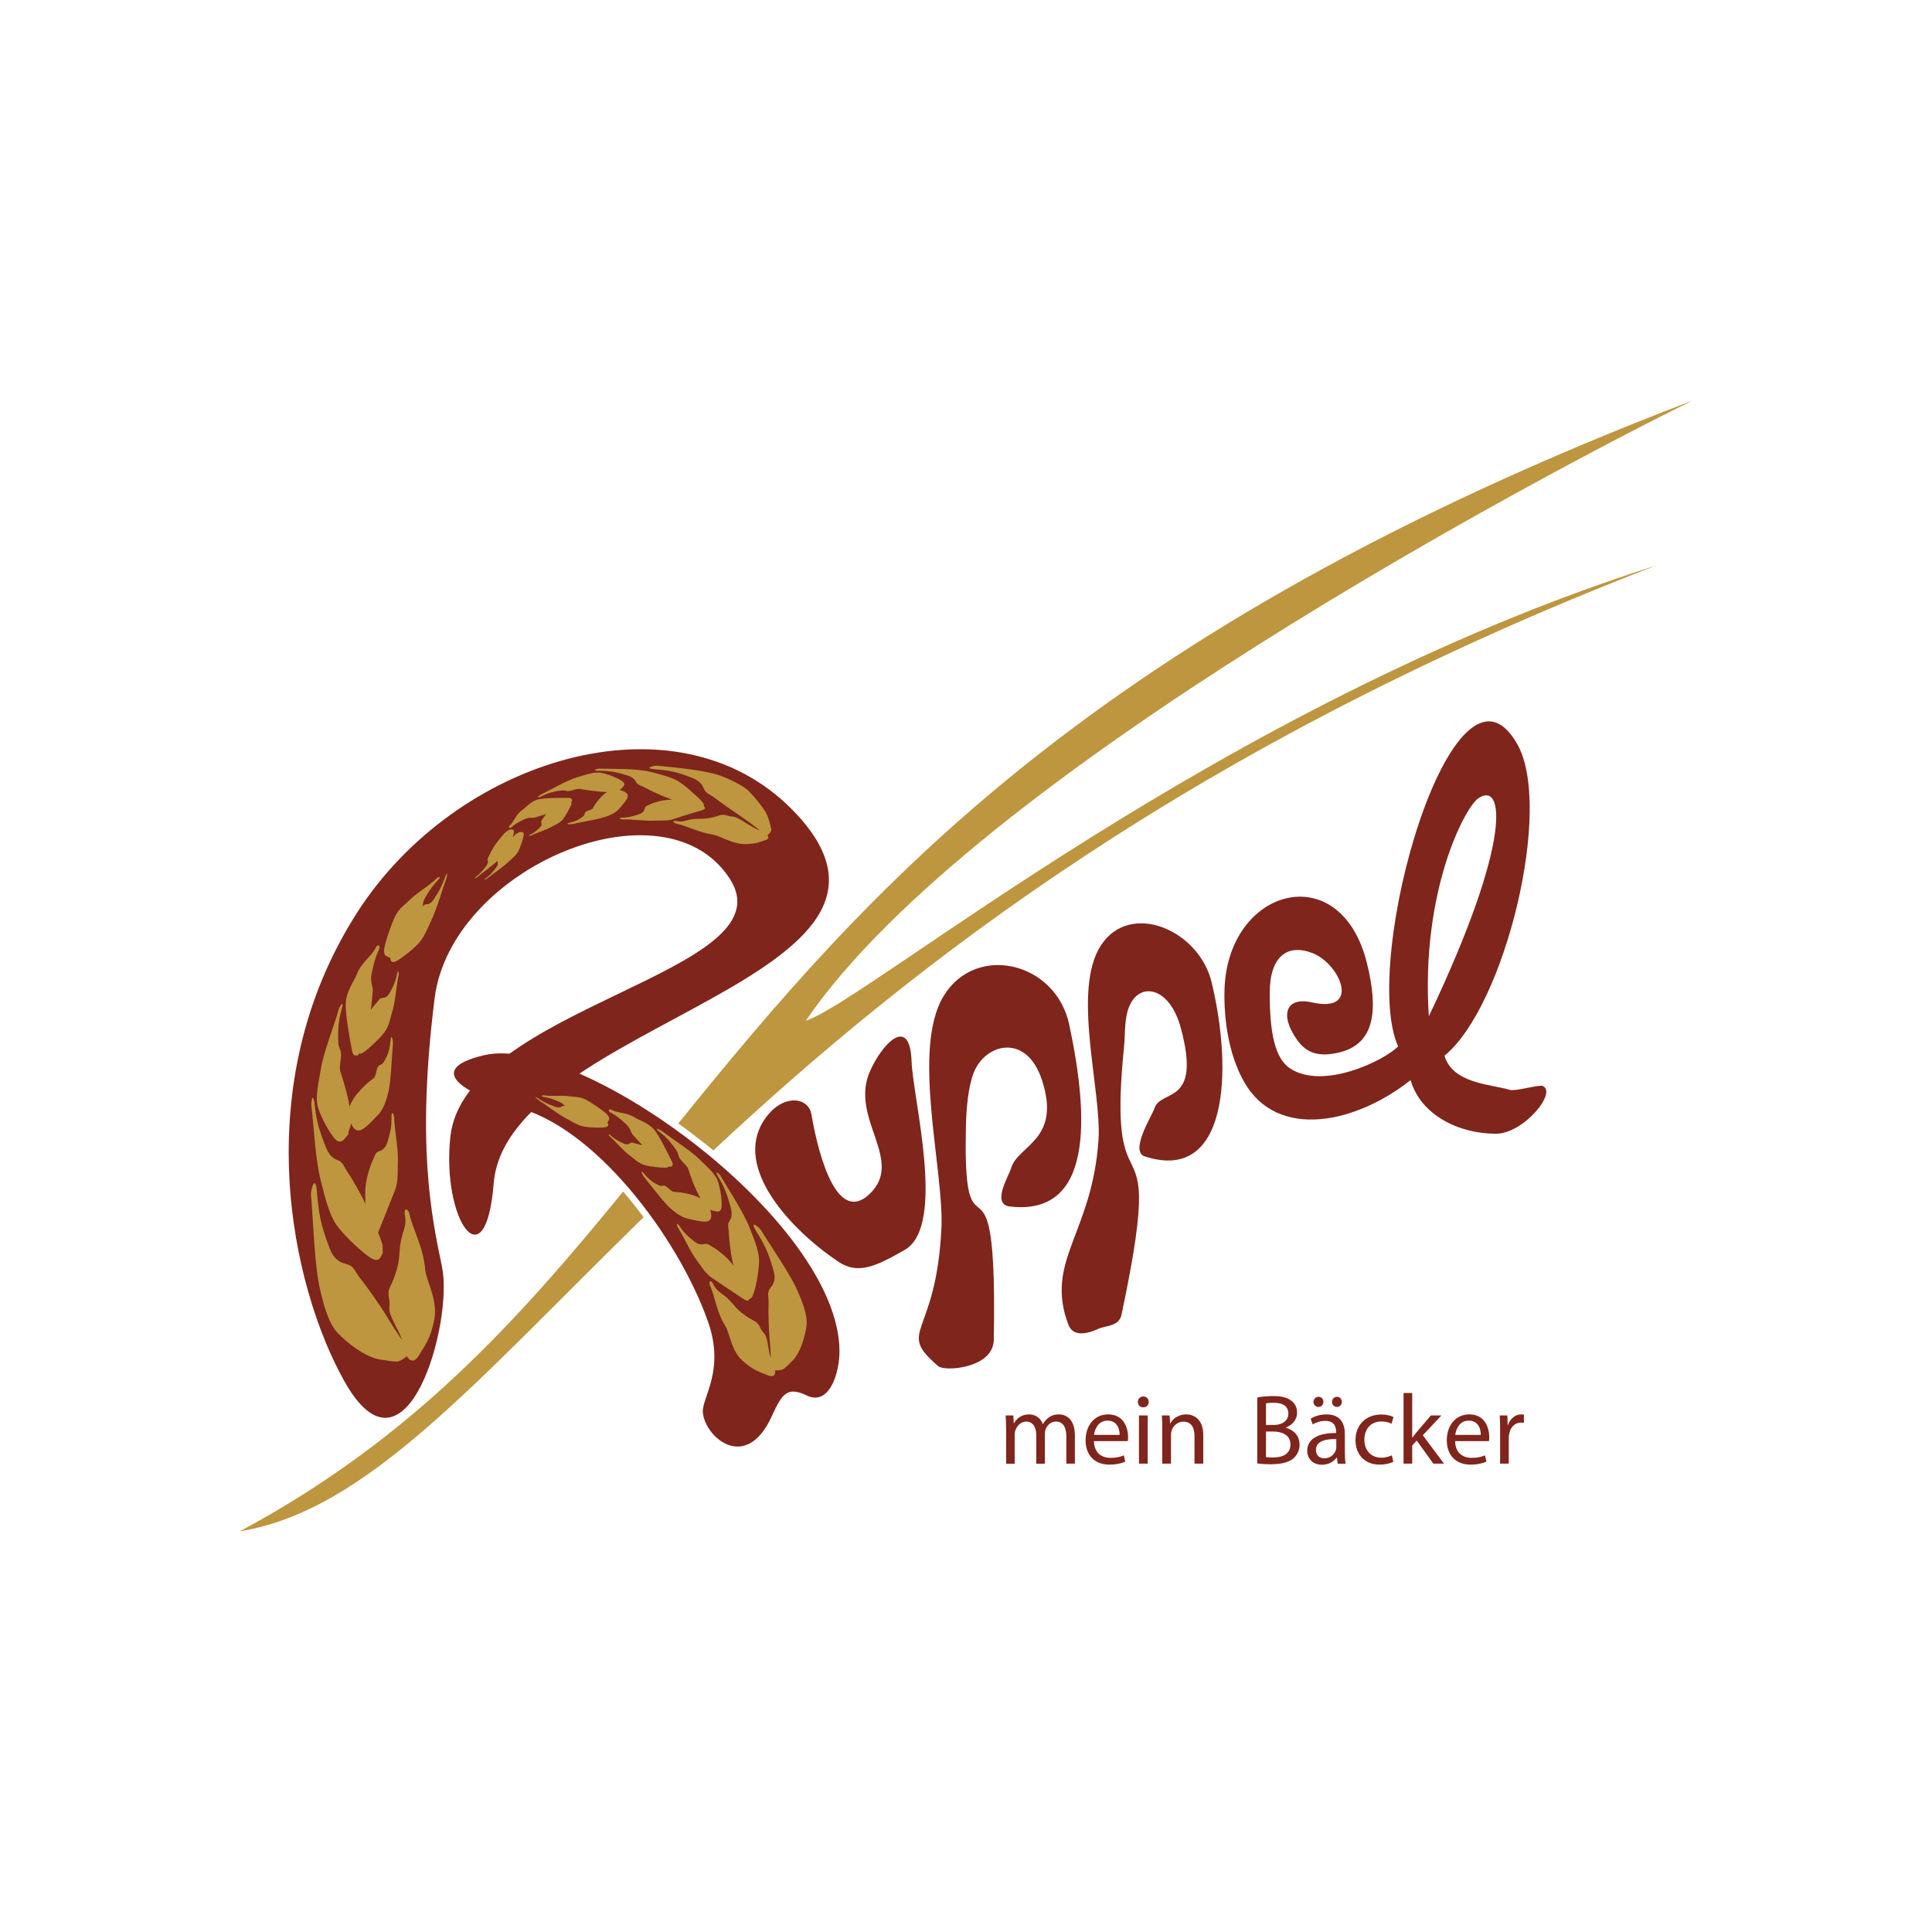 <?xml version="1.0" encoding="utf-8"?>
<!-- Generator: Adobe Illustrator 24.1.0, SVG Export Plug-In . SVG Version: 6.00 Build 0)  -->
<svg version="1.1" xmlns="http://www.w3.org/2000/svg" xmlns:xlink="http://www.w3.org/1999/xlink" x="0px" y="0px"
	 viewBox="0 0 480 480" style="enable-background:new 0 0 480 480;" xml:space="preserve">
<style type="text/css">
	.st0{fill:#FFFFFF;}
	.st1{fill:#7F251C;}
	.st2{fill-rule:evenodd;clip-rule:evenodd;fill:#BD963F;}
</style>
<g id="Ebene_2">
	<rect class="st0" width="480" height="480"/>
</g>
<g id="Ebene_1">
	<g>
		<g>
			<path class="st1" d="M249.95,354.91c0-1.23-0.02-2.25-0.1-3.24h1.91l0.1,1.93h0.07c0.67-1.13,1.78-2.2,3.76-2.2
				c1.63,0,2.87,0.99,3.39,2.4h0.05c0.37-0.67,0.84-1.19,1.34-1.56c0.71-0.54,1.51-0.84,2.65-0.84c1.58,0,3.93,1.04,3.93,5.19v7.05
				h-2.12v-6.77c0-2.3-0.84-3.69-2.6-3.69c-1.24,0-2.2,0.92-2.57,1.98c-0.1,0.3-0.17,0.69-0.17,1.09v7.4h-2.13v-7.17
				c0-1.9-0.84-3.29-2.49-3.29c-1.36,0-2.35,1.09-2.7,2.18c-0.13,0.32-0.18,0.69-0.18,1.07v7.22h-2.12V354.91z"/>
			<path class="st1" d="M271.79,358.05c0.05,2.94,1.93,4.15,4.1,4.15c1.56,0,2.5-0.27,3.31-0.62l0.37,1.56
				c-0.76,0.34-2.07,0.74-3.98,0.74c-3.68,0-5.88-2.42-5.88-6.03c0-3.61,2.13-6.45,5.62-6.45c3.91,0,4.94,3.43,4.94,5.63
				c0,0.45-0.05,0.79-0.07,1.01H271.79z M278.17,356.49c0.02-1.38-0.57-3.54-3.02-3.54c-2.2,0-3.16,2.02-3.34,3.54H278.17z"/>
			<path class="st1" d="M285.39,348.31c0.02,0.74-0.52,1.34-1.38,1.34c-0.77,0-1.31-0.6-1.31-1.34c0-0.77,0.57-1.36,1.36-1.36
				C284.87,346.95,285.39,347.54,285.39,348.31z M282.97,363.64v-11.97h2.17v11.97H282.97z"/>
			<path class="st1" d="M288.76,354.91c0-1.23-0.02-2.25-0.1-3.24h1.93l0.12,1.98h0.05c0.59-1.14,1.98-2.25,3.96-2.25
				c1.65,0,4.23,0.99,4.23,5.09v7.15h-2.18v-6.9c0-1.93-0.71-3.53-2.77-3.53c-1.43,0-2.54,1.01-2.92,2.22
				c-0.1,0.27-0.15,0.65-0.15,1.02v7.19h-2.17V354.91z"/>
		</g>
		<g>
			<path class="st1" d="M312.38,347.2c0.94-0.2,2.42-0.35,3.93-0.35c2.15,0,3.54,0.37,4.57,1.21c0.87,0.65,1.38,1.63,1.38,2.94
				c0,1.6-1.06,3.01-2.82,3.66v0.05c1.58,0.4,3.43,1.71,3.43,4.18c0,1.43-0.57,2.52-1.41,3.34c-1.16,1.06-3.04,1.56-5.76,1.56
				c-1.48,0-2.62-0.1-3.34-0.2V347.2z M314.53,354.02h1.95c2.27,0,3.61-1.18,3.61-2.79c0-1.95-1.48-2.72-3.66-2.72
				c-0.99,0-1.56,0.07-1.9,0.15V354.02z M314.53,362.01c0.42,0.07,1.04,0.1,1.8,0.1c2.23,0,4.28-0.82,4.28-3.24
				c0-2.27-1.95-3.21-4.3-3.21h-1.78V362.01z"/>
			<path class="st1" d="M332.34,363.64l-0.17-1.51h-0.08c-0.67,0.94-1.95,1.78-3.66,1.78c-2.42,0-3.66-1.71-3.66-3.43
				c0-2.9,2.57-4.48,7.2-4.45v-0.25c0-0.99-0.27-2.77-2.72-2.77c-1.11,0-2.27,0.35-3.12,0.89l-0.49-1.43
				c0.99-0.65,2.43-1.06,3.93-1.06c3.66,0,4.55,2.49,4.55,4.89v4.48c0,1.04,0.05,2.05,0.2,2.87H332.34z M326.33,348.29
				c0-0.69,0.57-1.26,1.26-1.26c0.69,0,1.21,0.54,1.21,1.26c0,0.67-0.49,1.26-1.21,1.26C326.85,349.54,326.33,348.95,326.33,348.29z
				 M332.01,357.53c-2.37-0.05-5.07,0.37-5.07,2.7c0,1.41,0.94,2.08,2.05,2.08c1.56,0,2.54-0.99,2.89-2.01
				c0.07-0.22,0.12-0.47,0.12-0.69V357.53z M330.93,348.29c0-0.69,0.54-1.26,1.24-1.26c0.69,0,1.21,0.54,1.21,1.26
				c0,0.67-0.49,1.26-1.21,1.26C331.42,349.54,330.93,348.95,330.93,348.29z"/>
			<path class="st1" d="M346.16,363.19c-0.57,0.29-1.83,0.69-3.43,0.69c-3.61,0-5.96-2.45-5.96-6.1c0-3.68,2.52-6.35,6.43-6.35
				c1.29,0,2.42,0.32,3.01,0.62l-0.49,1.68c-0.52-0.3-1.34-0.57-2.52-0.57c-2.74,0-4.23,2.03-4.23,4.52c0,2.77,1.78,4.48,4.16,4.48
				c1.23,0,2.05-0.32,2.67-0.59L346.16,363.19z"/>
			<path class="st1" d="M350.86,357.16h0.05c0.3-0.42,0.72-0.94,1.07-1.36l3.51-4.13h2.62l-4.62,4.92l5.27,7.05h-2.65l-4.13-5.74
				l-1.12,1.24v4.5h-2.15v-17.55h2.15V357.16z"/>
			<path class="st1" d="M361.52,358.05c0.05,2.94,1.93,4.15,4.1,4.15c1.56,0,2.5-0.27,3.32-0.62l0.37,1.56
				c-0.77,0.34-2.08,0.74-3.98,0.74c-3.68,0-5.88-2.42-5.88-6.03c0-3.61,2.12-6.45,5.61-6.45c3.91,0,4.94,3.43,4.94,5.63
				c0,0.45-0.05,0.79-0.07,1.01H361.52z M367.9,356.49c0.02-1.38-0.57-3.54-3.01-3.54c-2.2,0-3.16,2.02-3.34,3.54H367.9z"/>
			<path class="st1" d="M372.7,355.4c0-1.41-0.02-2.62-0.1-3.73h1.9l0.07,2.35h0.1c0.54-1.6,1.85-2.62,3.32-2.62
				c0.24,0,0.42,0.02,0.62,0.07v2.05c-0.23-0.05-0.45-0.07-0.74-0.07c-1.53,0-2.62,1.16-2.92,2.79c-0.05,0.3-0.1,0.65-0.1,1.02v6.38
				h-2.15V355.4z"/>
		</g>
		<path class="st1" d="M111.89,282.42c3.57-32.59,84.6-40.73,69.4-64.14c-16.3-25.08-69.25-2.69-73.31,29.75
			c-4.53,36.17-0.83,54.01,1.83,66.67c2.9,13.81-8.87,55.74-24.18,28.59c-13.1-23.24-24.6-73.41,3.13-116.61
			c24.47-38.14,79.1-55.1,108.16-25.43c41.02,41.86-70.98,52.68-74.26,92.74C120.62,319.07,109.67,302.83,111.89,282.42"/>
		<path class="st1" d="M215.9,296.78c9.12-8.41-4.93-18.83,0.22-30.57c3.05-6.99,9.95-14.14,10.36-2.52
			c0.34,9.42,8.67,40.96-1.73,46.86c-7.19,4.1-11.6,6.2-16.5,2.9c-12.12-8.17-25.93-23.32-18.55-34.95
			c4.34-6.84,11.12-6.21,11.9-1.62C202.74,283.61,207.16,304.8,215.9,296.78"/>
		<path class="st1" d="M354.99,252.49c21.1-44.31,18.59-58.65,12.21-54.09C363.94,200.7,352.95,221.49,354.99,252.49 M347.35,259.97
			c-9.51-21.5,13.84-102.48,29.56-75.19c9.12,15.8-3.05,65.31-18.03,77.5c2.03,6.94,11.42,7.07,16.14,8.47
			c1.55,0.45,5.91-1.04,8.14-0.99c3.99,1.43-4.61,11.87-11.42,11.91c-9.31,0.05-18.85-4.71-21.27-13.33
			c-13.49,10.71-33.01,15.03-41.32,0.54c-4.04-7.06-5.09-16.01-4.93-22.82c0.62-25.5,28.81-33.3,35.38-6.81
			c2.87,11.59,2.1,20.19-7.03,22.27c-4.92,1.12-7.97,0.17-10.35-3.22c-4.31-6.09-2.79-10.72,3.71-9.26
			c12.32,2.79,7.07-9.56,0.14-12.25c-6.15-2.39-10.61,0.76-10.61,9.9c0,9.44,1.13,16.21,5.09,18.78
			C328.87,270.88,344.04,263.41,347.35,259.97z"/>
		<path class="st1" d="M120.39,262.14c23.54-5.4,87.99,41.07,88.18,73.52c0.01,5.54-2.56,13.72-8.12,11.05
			c-4.82-2.31-6.15-0.48-8.65,5.04c-6.46,14.3-16.69,5.29-17.18-0.86c-0.29-3.61,5.6-10.37,1.26-22.6
			c-7.46-21.07-28.38-48.8-48.14-53.33C117.66,272.65,104.01,265.91,120.39,262.14"/>
		<path class="st1" d="M239.98,279.75c-0.32,14.26,0.73,17.71,2.09,19.31c2.26,2.67,5.45,0.17,4.84,33.82
			c-0.14,7.12-12.21,7.9-13.76,6.57c-10.72-9.14-0.58-6.91,0.74-34.25c0.71-14.5-7.62-44.68,0.66-57.92
			c8.12-12.97,27.78-8.24,31.09,7.26c5,23.39,5.87,47.62-14.74,45.21c-4.64-0.55-0.32-7.43,0.34-9.62
			c1.73-5.64,12.51-6.91,7.63-21.8c-3.87-11.81-14.12-9.06-16.95-1.83C240.51,270.14,240.08,275.49,239.98,279.75"/>
		<path class="st1" d="M279.26,260.1c-1.87,18.57-0.42,24.05,1.17,27.67c2.36,5.29,5.04,6.6-1.79,38.86
			c-0.63,2.97-3.93,2.68-5.71,3.49c-2.29,1.06-6.26,2.35-7.52-1.07c-5.91-15.81,5.93-22.56,7.51-45.82
			c0.83-12.35-6.76-37.17,0.65-48.43c7.26-11.03,24.33-3.76,27.46,9.26c5.42,22.59,3.86,49.91-16.59,43.25
			c-3.88-1.26,1.79-10.14,2.41-12.01c1.57-4.79,11.77-0.53,6.51-19.95c-2.69-9.9-9.7-11.4-12.5-5.96
			C279.24,252.52,279.62,256.57,279.26,260.1"/>
		<path class="st2" d="M420.42,99.55c-35.12,17.3-178.43,92.75-220.22,154.04c15.43-4.91,102.98-78.76,211.25-113.09
			c-114.89,44.36-184.86,99.19-234.22,145.31c-1.17-0.97-2.36-1.93-3.57-2.84c-1.7-1.33-3.42-2.62-5.14-3.86
			C214.91,221.83,270.56,156.71,420.42,99.55 M159.89,302.41c-42.37,41.45-68.9,72.93-100.31,78.04
			c42.65-22.87,68.8-52.05,95.23-84.41C156.57,298.08,158.27,300.22,159.89,302.41z"/>
		<g>
			<path class="st2" d="M101.65,301.31c-0.09-0.43-1.26-1.87-1.09,0.45c0.75,3.59-1.03,3.77-1.34,9.92
				c-0.13,2.84-1.24,5.88-2.23,7.89c-1.08,2.2,0.07,2.81-0.25,5.22c-0.26,2.07,2.21,5.22,3.14,8.14c-1.03-1.57-2.31-3.42-3.25-5.01
				c-1.91-3.23-5.5-8.31-6.93-10.04c-1.43-1.75-1.66-3.31-3.48-3.77c-1.6-0.41-3.2-1.1-4.27-3.85c-2.44-6.28-2.78-8.97-3.28-14.93
				c-0.54-3.49-1.48,0.68-1.42,1.37c0.67,7.88,0.87,17.81,2.33,23.95c0.64,2.73,1.92,8.08,4.34,10.55
				c2.42,2.49,6.78,6.03,10.75,6.62c3.96,0.58,3.29,0.42,4.02,0.44c0.52,0.01,1.68-0.68,2.39-1.32c0.77,1.38,1.95,1.72,3.17-0.47
				c0.88-1.6,2.6-3.4,3.62-8.47c1.03-5.06-1.98-9.6-2.24-12.65C105.09,309.47,102.72,306.08,101.65,301.31z"/>
			<path class="st2" d="M110.75,217.49c-0.88,2.34-1.29,3.38-2.95,5.89c-0.75,1.14-1.36,1.3-1.89,1.29
				c-0.34-0.01-0.59,0.22-0.86,0.51c0-0.65,0.09-1.33,0.58-2.15c1.41-2.41,2.03-3.13,3.38-4.58c0.71-0.94-0.34-0.42-0.5-0.26
				c-1.83,1.89-4.71,3.4-6.66,5.36c-0.9,0.91-2.63,1.99-3.62,3.99c-0.98,2-2.73,7.03-2.81,8.5c-0.08,1.49,0.71,1.51,1.08,1.74
				c0.19,0.12,0.3,0.12,0.45,0.08c0.07,0.5,0.07,1.35,1.03,1.12c1.01-0.25,4.59-3.05,6.05-4.64c1.46-1.59,2.37-4.08,3.08-5.56
				c1.44-2.98,2.66-7.49,3.82-10.61C111.01,217.89,111.34,216.22,110.75,217.49z"/>
			<path class="st2" d="M83.72,304.52c2.05,2.83,7.32,7.67,8.97,8.32c1.68,0.64,1.88-0.69,2.23-1.19c0.35-0.49,0.09-0.63,0.14-1.98
				c0.02-0.55-0.49-1.91-1.13-3.44c0.01-0.02,0.01-0.02,0.02-0.03c0.72-1.72,3.15-7.92,4.13-10.34c0.99-2.43,0.66-5.14,0.76-6.81
				c0.22-3.45-0.83-8.1-0.9-11.44c-0.01-0.29-0.52-1.9-0.67-0.55c0.02,2.48-0.06,3.61-1.03,6.75c-0.45,1.44-1.27,1.93-2.13,2.25
				c-0.95,0.36-0.97,1.21-1.52,2.28c-0.55,1.07-1.69,4.48-1.83,7.19c-0.05,0.9-0.02,2.21,0.03,3.59c-1.3-2.87-3.44-6.46-4.35-7.79
				c-0.98-1.39-1.21-2.62-2.4-3.04c-1.09-0.37-2.2-1.05-3.1-3.33c-2.01-5.03-2.4-7.09-2.85-11.26c-0.46-2.4-0.82,0.36-0.75,0.86
				c0.71,5.82,0.98,13.98,2.6,19.73C80.68,297,81.67,301.68,83.72,304.52z"/>
			<path class="st2" d="M83.81,283.45c1.23,0.64,1.99-0.82,2.55-1.39c0.54-0.59-0.11-0.28,0.53-1.68c0.16-0.36,0.26-0.82,0.3-1.33
				c0.35,0.8,0.84,1.73,1.81,1.82c1.31,0.14,3.67-2.65,5.01-3.98c1.33-1.31,2.24-4.32,2.55-5.9c0.65-3.25,0.76-8.39,1.07-11.77
				c0.03-0.29-0.24-2.41-0.54-1.2c-0.27,2.5-0.45,3.59-1.69,5.75c-0.57,1.01-1.16,0.56-1.57,1.42c-0.43,0.89-0.44,2.36-1.09,2.78
				c-0.93,0.56-4.99,3.97-5.86,7c-0.62-3.58-1.92-7.56-2.3-8.68c-0.38-1.12,0.16-2.81,0.15-4.25c0-1.41-0.64-1.52-0.7-3.31
				c-0.13-3.92,0.17-5.44,1.01-8.63c0.3-1.8-0.8,0.3-0.9,0.69c-1.18,4.38-3.84,10.68-4.52,15.32c-0.34,2.26-1.38,6.27-0.63,8.99
				C79.78,277.83,82.58,282.81,83.81,283.45z"/>
			<path class="st2" d="M88.66,262.22c0.26,0.03,0.36-0.18,0.61-0.51c0.17,0.02,0.25,0.16,0.51,0.05c1.1-0.45,4.45-3.63,5.68-5.2
				c1.23-1.59,1.58-3.91,1.99-5.19c0.83-2.68,1.01-6.54,1.59-9.11c0.04-0.22,0-1.62-0.33-0.55c-0.43,1.91-0.69,2.8-1.9,4.99
				c-0.56,1.01-1.21,1.21-1.84,1.24c-0.68,0.02-0.85,0.6-1.45,1.23c-0.29,0.31-0.82,0.95-1.37,1.71c0.15-1.21,0.25-2.32,0.29-2.91
				c0.07-1.18,0.33-1.85,0.05-2.84c-0.25-0.92-0.42-1.97-0.12-3.43c0.67-3.19,1.03-4.13,1.85-5.98c0.38-1.14-0.6-0.81-0.68-0.61
				c-1.12,2.46-3.77,3.95-4.88,6.93c-0.55,1.46-2.4,3.89-2.72,6.67c-0.34,2.79,1.19,10.55,1.5,12.21
				C87.74,262.58,88.34,262.16,88.66,262.22z"/>
			<path class="st2" d="M184.71,322.73c1.18,0.76,1.32,0.26,1.49-0.01c0.22-0.06,0.45-0.2,0.68-0.56c0.72-1.12,1.74-6.4,1.71-9.02
				c-0.03-2.62-1.52-5.89-2.26-7.86c-1.6-4.19-5.06-9.23-7.24-13.06c-0.19-0.35-1.64-1.85-0.84-0.19c1.59,2.71,2.27,4.13,3.31,8.06
				c0.47,1.78,0.09,2.69-0.39,3.39c-0.55,0.78-0.12,1.64-0.09,2.91c0.04,1.27,0.39,4.74,0.93,7.05c0.07,0.29,0.15,0.68,0.23,1.03
				c-0.1-0.14-0.23-0.34-0.32-0.45c-1.39-1.78-3.78-3.6-4.69-4.1c-0.89-0.47-1.31-1.04-2.14-0.86c-0.76,0.16-1.56,0.2-2.55-0.59
				c-2.16-1.71-2.76-2.44-3.91-4.14c-0.75-0.88-0.35,0.46-0.21,0.66c1.53,2.31,3,5.96,4.76,8.22c0.86,1.1,1.91,3.09,3.75,4.32
				C178.78,318.74,183.39,321.89,184.71,322.73z"/>
			<path class="st2" d="M176.2,303.26c0.86-0.67,0.39-1.98,0.29-2.71c-0.01-0.09-0.03-0.11-0.04-0.17c0.23,0.23,0.11,0.31,0.52,0.38
				c0.59,0.1,1.71,0.64,2.17-0.29c0.45-0.93-0.08-5.19-0.85-7.17c-0.77-1.98-3.19-3.94-4.38-5.15c-2.49-2.49-6.9-5.11-9.57-7.23
				c-0.24-0.19-1.83-0.97-0.85,0c1.93,1.54,2.8,2.33,4.45,4.75c0.77,1.1,0.43,1.45,1.06,2.31c0.64,0.87,1.72,1.65,2,2.49
				c0.3,0.97,1.55,4.69,3.01,7.23c-2.23-1.21-5.72-1.6-6.52-1.58c-0.65,0.02-1.37-1-2.08-1.4c-0.69-0.41-0.9,0.16-1.77-0.26
				c-1.88-0.93-2.53-1.6-3.9-3.19c-0.77-0.69,0.04,0.88,0.19,1.06c1.81,2.17,4.33,5.64,6.3,7.56c0.96,0.94,3.02,2.58,4.58,2.88
				C172.38,303.09,175.35,303.92,176.2,303.26z"/>
			<path class="st2" d="M165.85,290.05c0.2-0.05,0.19-0.17,0.29-0.26c0.3,0.09,0.46,0.16,0.59,0.03c0.19-0.17,0.73-0.18,0.17-1.32
				c-0.58-1.14-3.11-6.5-4.55-8.04c-1.44-1.54-3.64-2.17-4.63-2.81c-2-1.31-4.25-1.02-6.03-2.02c-0.14-0.08-0.88,0.17-0.14,0.69
				c1.33,0.74,1.97,1.15,3.79,2.78c0.83,0.74,1.19,1.45,1.46,2.11c0.28,0.72,0.73,1.02,1.31,1.69c0.29,0.35,0.85,0.97,1.48,1.64
				c-0.68-0.21-1.29-0.36-1.61-0.42c-0.63-0.12-1-0.41-1.42-0.1c-0.39,0.28-0.86,0.43-1.66,0.07c-1.71-0.77-2.26-1.2-3.37-2.16
				c-0.68-0.48-0.07,0.37,0.05,0.49c1.48,1.29,3.31,3.53,5.02,4.78c0.83,0.6,2.06,1.83,3.51,2.25
				C161.54,289.86,164.99,290.27,165.85,290.05z"/>
			<path class="st2" d="M198.29,321.03c-1.85-4.36-6.16-10.43-9.28-15.49c-0.26-0.44-2.69-2.53-1.46-0.2
				c2.35,3.83,3.34,5.61,4.67,10.49c0.59,2.14-0.09,3.26-0.86,4.22c-0.88,1.08-0.33,2.13-0.41,3.81c-0.09,1.7,0.02,6.35,0.29,9.15
				c0.14,1.38,0.2,3.06,0.27,4.46c-0.73-2.18-0.66-5.16-1.74-6.29c-1.26-1.32-0.83-2.2-2.47-3.05c-1.5-0.77-3.52-2.1-4.87-3.76
				c-2.93-3.57-4.09-2.89-5.24-5.39c-0.93-1.47-0.99-0.08-0.85,0.22c1.47,3.35,1.55,6.45,3.86,10.24c1.18,1.95,1.41,6.04,4.29,8.64
				c2.88,2.6,4.7,2.91,5.97,3.49c1.71,0.78,2.26,0.05,2.11-1.13c0.72,0.07,1.72-0.03,2.02-0.27c0.45-0.34,0.1,0.08,2.24-2.05
				c2.14-2.12,3.2-6.21,3.55-8.79C200.73,326.77,199.12,322.95,198.29,321.03z"/>
			<path class="st2" d="M151.1,278.58c0.12-0.3,0.59-0.68-0.12-1.53c-0.71-0.87-4-3.12-5.5-3.88c-1.47-0.77-2.99-0.64-3.95-0.79
				c-2.06-0.32-4.46,0.06-6.41-0.26c-0.17-0.02-1.04,0.12-0.19,0.38c1.46,0.27,2.15,0.44,4.07,1.26c0.66,0.28,1.02,0.65,1.3,1.04
				c-0.29-0.05-0.54-0.07-0.73,0.08c-0.32,0.24-0.75,0.41-1.72,0.06c-2.11-0.77-2.83-1.22-4.41-2.22c-0.91-0.5,0.02,0.36,0.21,0.48
				c2.1,1.36,4.84,3.53,7.04,4.69c1.09,0.58,2.75,1.68,4.33,1.98c1.59,0.31,5,0.41,5.72,0.09c0.68-0.28,0.3-0.79,0.13-1.12
				C150.98,278.78,151.04,278.73,151.1,278.58z"/>
			<path class="st2" d="M139.82,203.59c0.72-0.92,2.09-3.3,2.18-4.01c0.02-0.16-0.07-0.19-0.1-0.29c0.17-0.2,0.29-0.28,0.23-0.43
				c-0.07-0.19,0.09-0.6-0.99-0.62c-1.09-0.02-6.11-0.09-7.78,0.47c-1.67,0.56-2.85,2.02-3.64,2.57c-1.62,1.08-1.99,2.92-3.22,3.97
				c-0.09,0.08-0.07,0.73,0.5,0.33c0.94-0.79,1.42-1.16,3.21-2c0.81-0.4,1.48-0.43,2.1-0.41c0.63,0.03,1-0.21,1.7-0.4
				c0.35-0.1,1-0.29,1.7-0.53c-0.36,0.42-0.64,0.82-0.76,1.03c-0.26,0.43-0.59,0.62-0.45,1.05c0.11,0.38,0.11,0.8-0.37,1.28
				c-1.05,1.04-1.52,1.32-2.57,1.85c-0.57,0.35,0.27,0.19,0.4,0.12c1.4-0.69,3.67-1.33,5.1-2.17
				C137.76,205,139.08,204.51,139.82,203.59z"/>
			<path class="st2" d="M129.16,206.74c-0.3,0-0.3,0.12-0.86,0.4c-0.2,0.1-0.53,0.45-0.89,0.85c0.18-0.62,0.3-1.19,0.27-1.43
				c-0.07-0.65-0.65-0.45-0.96-0.44c-0.29,0.01-0.29,0.13-0.85,0.44c-0.58,0.3-2.06,2.28-2.76,3.21c-0.68,0.92-1.39,2.32-1.57,2.81
				c-0.21,0.5-0.52,0.81-0.38,1.16c0.13,0.33,0.16,0.72-0.32,1.36c-1.07,1.45-1.58,1.89-2.69,2.85c-0.59,0.57,0.28,0.09,0.4-0.02
				c1.47-1.24,3.67-2.74,5.09-4.1c-0.04,0.12-0.09,0.23-0.04,0.36c0.14,0.33,0.17,0.72-0.32,1.35c-1.07,1.42-1.57,1.85-2.7,2.78
				c-0.6,0.54,0.29,0.09,0.4-0.02c1.5-1.22,3.79-2.69,5.19-4.03c0.7-0.68,1.96-1.6,2.57-2.72c0.6-1.13,1.46-3.72,1.39-4.36
				C130.04,206.56,129.47,206.74,129.16,206.74z"/>
			<path class="st2" d="M172.11,193.32c1.86,0.76,2.42,1.77,2.81,2.73c0.45,1.09,1.5,1.29,2.77,2.27c1.26,0.98,4.91,3.53,7.15,5.04
				c1.32,0.89,2.85,2.09,4.03,2.98c-0.16-0.06-0.28-0.15-0.45-0.2c-2.08-0.68-4.87-3.19-6.36-3.26c-1.5-0.07-2.01-0.76-3.28-0.3
				c-1.16,0.41-2.94,0.86-4.69,0.84c-3.83-0.05-3.71,1.04-6.04,0.55c-1.46-0.11-0.42,0.57-0.14,0.63c3.09,0.69,5.44,2.14,9.12,2.74
				c1.91,0.31,4.93,2.38,8,2.38c3.08-0.02,4.07-0.7,5-0.95c1.02-0.28,1.06-0.81,0.6-1.34c0.43-0.08,1.07-0.93,1-1.32
				c-0.08-0.43-0.07-0.61-0.61-2.4c-0.53-1.79-1.18-2.58-2.16-3.87c-0.98-1.31-1.64-2.08-2.95-3.4c-1.31-1.33-5.29-3.17-7.11-3.78
				c-4.04-1.35-10.53-1.94-15.67-2.43c-0.45-0.05-3.14,0.55-0.88,0.85C166.14,191.4,167.92,191.65,172.11,193.32z"/>
			<path class="st2" d="M155.71,192.6c1.52,0.46,2.04,1.12,2.36,1.76c0.37,0.71,1.19,0.79,2.19,1.34c1.01,0.54,3.84,1.9,5.87,2.66
				c0.25,0.09,0.58,0.23,0.88,0.35c-0.14,0-0.33-0.02-0.45-0.02c-1.93,0.02-4.24,0.73-4.93,1.1c-0.7,0.37-1.3,0.41-1.44,1.03
				c-0.15,0.58-0.37,1.11-1.33,1.44c-2.08,0.71-2.87,0.82-4.58,0.91c-0.93,0.16,0.26,0.43,0.46,0.43c2.33-0.1,5.67,0.45,8.05,0.28
				c1.16-0.09,3.1,0.16,4.69-0.43c1.6-0.58,5.79-1.82,6.96-2.16c1.16-0.33,0.59-0.72,0.49-0.97c-0.02-0.04-0.08-0.06-0.1-0.09
				c0.03-0.15,0.13-0.28-0.01-0.51c-0.45-0.76-1.39-1.59-2.62-2.69c-1.24-1.12-2.16-1.95-3.64-2.91c-1.49-0.95-5.07-1.91-6.86-2.33
				c-3.76-0.89-9.03-0.73-12.79-0.83c-0.32-0.01-2.08,0.41-0.53,0.52C151.05,191.5,152.39,191.61,155.71,192.6z"/>
			<path class="st2" d="M139.33,196.41c1.11-0.16,1.28,0.23,2.13,0.1c0.93-0.14,1.93-0.63,2.67-0.5c0.85,0.15,4.21,0.74,6.72,0.75
				c-1.73,1.07-3.25,3.38-3.49,3.95c-0.18,0.47-1.22,0.6-1.76,0.94c-0.54,0.35-0.13,0.71-0.74,1.18c-1.28,1.02-2.02,1.24-3.67,1.67
				c-0.76,0.33,0.73,0.29,0.92,0.25c2.24-0.52,5.76-1.04,7.9-1.68c1.04-0.3,2.99-1.09,3.73-2.03c0.76-0.93,2.44-2.62,2.23-3.47
				c-0.23-0.87-1.41-1.09-2.02-1.33c-0.04-0.02-0.05-0.01-0.08-0.02c0.17-0.02,0.26,0,0.44-0.22c0.31-0.35,1.15-0.89,0.64-1.59
				c-0.52-0.7-3.9-2.15-5.65-2.42c-1.76-0.29-4.27,0.66-5.69,1.05c-2.89,0.83-6.62,3.13-9.19,4.35c-0.24,0.1-1.4,1.03-0.33,0.64
				C135.97,197.13,136.87,196.75,139.33,196.41z"/>
		</g>
	</g>
</g>
</svg>
